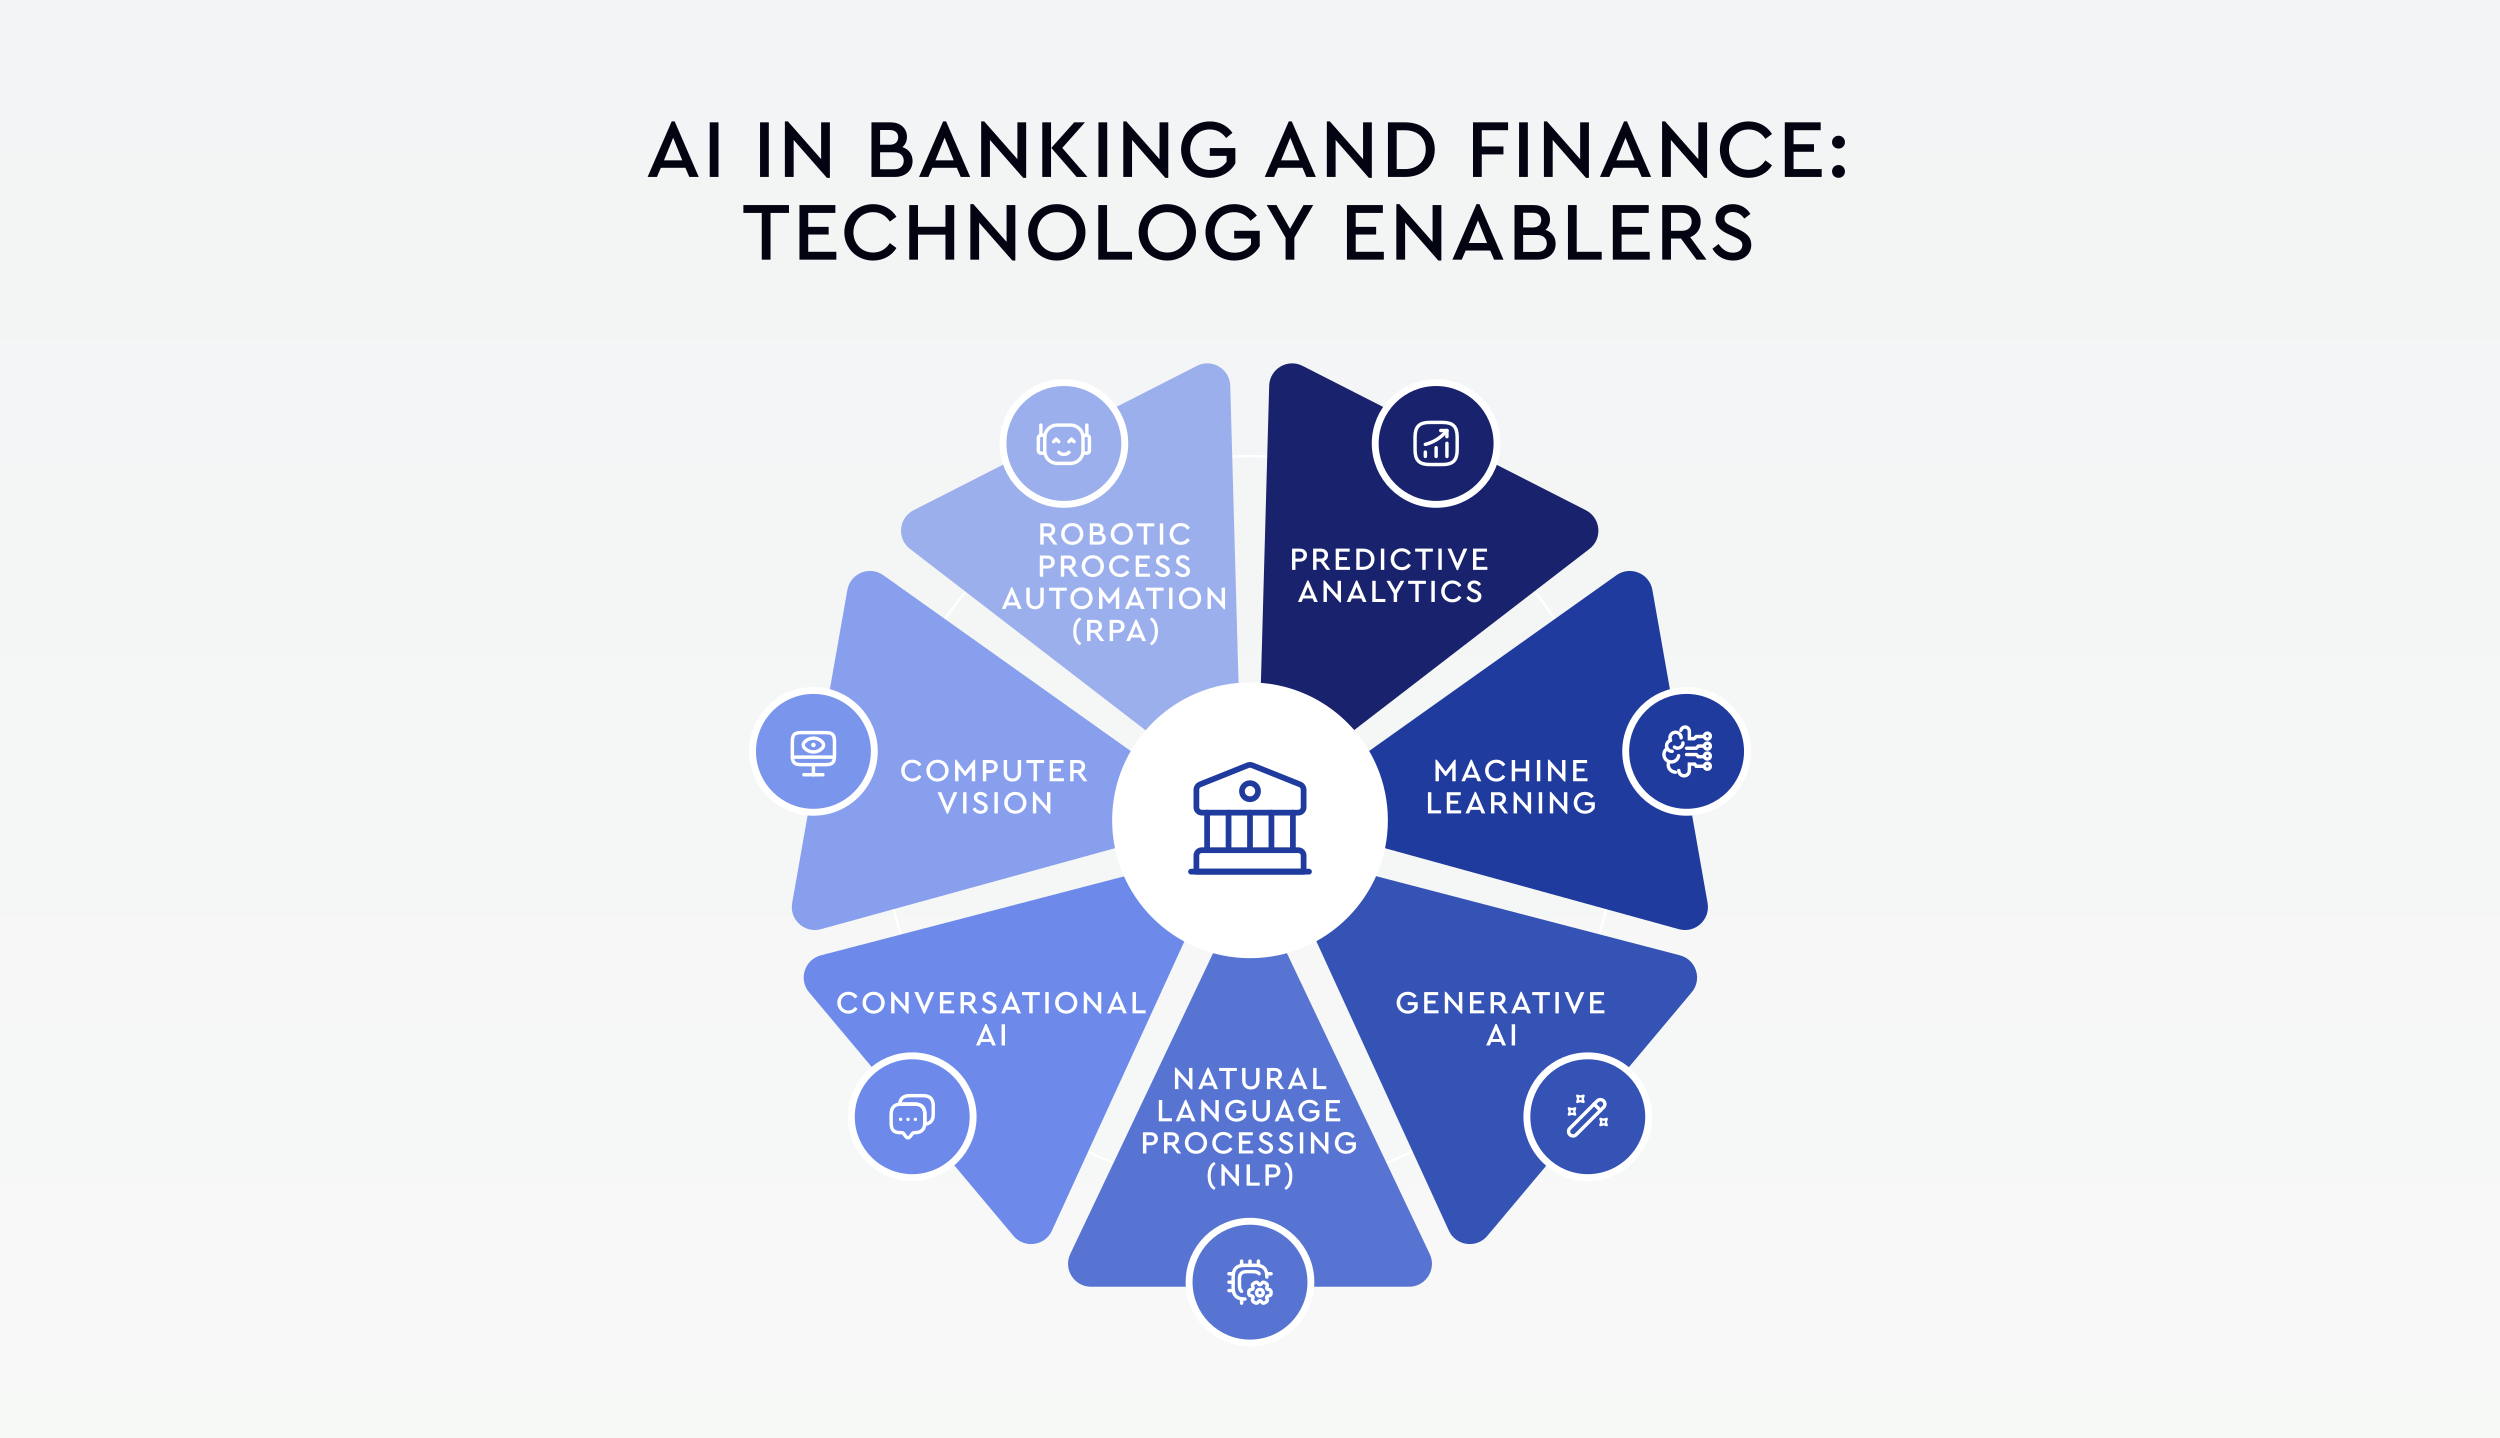 <?xml version="1.0" encoding="UTF-8"?>
<svg xmlns="http://www.w3.org/2000/svg" width="1088" height="626" viewBox="0 0 1088 626" fill="none">
  <rect x="0" y="0" width="1088" height="626" fill="#333333" stroke="none"/>
  <g clip-path="url(#clip0_1832_5643)">
    <rect width="1088" height="626" fill="white"></rect>
    <rect width="1088" height="1481" fill="url(#paint0_linear_1832_5643)"></rect>
    <circle cx="544" cy="358" r="159.5" stroke="white"></circle>
    <path d="M299.985 77L298.293 73.04H287.601L285.909 77H281.841L292.317 52.844H293.613L304.089 77H299.985ZM296.925 69.764L292.965 59.936L288.969 69.764H296.925ZM312.689 53.24V77H308.873V53.24H312.689ZM334.587 53.24V77H330.771V53.24H334.587ZM357.348 53.24H361.164V77.396H359.868L345.396 60.908V77H341.58V52.844H342.912L357.348 69.26V53.24ZM392.727 64.04C395.499 64.94 397.155 67.136 397.155 70.088C397.155 74.084 394.131 77 389.451 77H379.263V53.24H387.579C391.899 53.24 394.707 55.868 394.707 59.576C394.707 61.412 393.987 62.96 392.727 64.04ZM387.219 56.588H383.007V62.996H387.219C389.631 62.996 390.891 61.664 390.891 59.756C390.891 57.848 389.631 56.588 387.219 56.588ZM389.127 73.652C391.827 73.652 393.303 72.212 393.303 69.98C393.303 67.748 391.827 66.272 389.127 66.272H383.007V73.652H389.127ZM418.114 77L416.422 73.04H405.73L404.038 77H399.97L410.446 52.844H411.742L422.218 77H418.114ZM415.054 69.764L411.094 59.936L407.098 69.764H415.054ZM442.77 53.24H446.586V77.396H445.29L430.818 60.908V77H427.002V52.844H428.334L442.77 69.26V53.24ZM453.595 77V53.24H457.411V77H453.595ZM462.307 64.364L473.251 77H468.535L457.519 64.364L467.491 53.24H472.171L462.307 64.364ZM481.861 53.24V77H478.045V53.24H481.861ZM504.621 53.24H508.437V77.396H507.141L492.669 60.908V77H488.853V52.844H490.185L504.621 69.26V53.24ZM526.535 52.844C530.711 52.844 534.131 54.68 536.363 57.812L533.591 60.08C531.935 57.74 529.595 56.336 526.499 56.336C521.423 56.336 517.967 60.08 517.967 65.084C517.967 70.196 521.531 73.976 526.715 73.976C529.919 73.976 532.367 72.536 533.807 70.376V67.82H526.499V64.436H537.623V71.132C535.571 74.84 531.431 77.396 526.535 77.396C519.479 77.396 514.007 72.068 514.007 65.12C514.007 58.172 519.515 52.844 526.535 52.844ZM568.551 77L566.859 73.04H556.167L554.475 77H550.407L560.883 52.844H562.179L572.655 77H568.551ZM565.491 69.764L561.531 59.936L557.535 69.764H565.491ZM593.207 53.24H597.023V77.396H595.727L581.255 60.908V77H577.439V52.844H578.771L593.207 69.26V53.24ZM611.485 53.24C619.333 53.24 624.409 58.064 624.409 65.084C624.409 71.996 619.333 77 611.485 77H604.033V53.24H611.485ZM611.449 56.696H607.849V73.58H611.449C617.029 73.58 620.485 70.016 620.485 65.084C620.485 60.008 617.029 56.696 611.449 56.696ZM656.313 53.24V56.66H644.865V63.752H654.297V67.208H644.865V77H641.049V53.24H656.313ZM664.919 53.24V77H661.103V53.24H664.919ZM687.68 53.24H691.496V77.396H690.2L675.728 60.908V77H671.912V52.844H673.244L687.68 69.26V53.24ZM714.454 77L712.762 73.04H702.07L700.378 77H696.31L706.786 52.844H708.082L718.558 77H714.454ZM711.394 69.764L707.434 59.936L703.438 69.764H711.394ZM739.11 53.24H742.926V77.396H741.63L727.158 60.908V77H723.342V52.844H724.674L739.11 69.26V53.24ZM760.987 52.844C765.451 52.844 769.159 55.004 771.175 58.316L768.295 60.44C766.639 57.884 764.191 56.336 761.023 56.336C756.127 56.336 752.455 60.044 752.455 65.12C752.455 70.196 756.127 73.904 761.023 73.904C764.191 73.904 766.639 72.356 768.295 69.8L771.175 71.924C769.195 75.236 765.451 77.396 760.987 77.396C754.039 77.396 748.495 72.104 748.495 65.12C748.495 58.172 754.039 52.844 760.987 52.844ZM792.364 53.24V56.66H780.556V62.744H789.448V66.056H780.556V73.58H792.796V77H776.74V53.24H792.364ZM800.144 59.072C801.692 59.072 802.916 60.26 802.916 61.88C802.916 63.5 801.692 64.652 800.144 64.652C798.56 64.652 797.3 63.5 797.3 61.88C797.3 60.26 798.56 59.072 800.144 59.072ZM800.144 71.816C801.692 71.816 802.916 73.004 802.916 74.624C802.916 76.244 801.692 77.396 800.144 77.396C798.56 77.396 797.3 76.244 797.3 74.624C797.3 73.004 798.56 71.816 800.144 71.816ZM343.359 89.24V92.66H335.331V113H331.515V92.66H323.523V89.24H343.359ZM363.548 89.24V92.66H351.74V98.744H360.632V102.056H351.74V109.58H363.98V113H347.924V89.24H363.548ZM379.944 88.844C384.408 88.844 388.116 91.004 390.132 94.316L387.252 96.44C385.596 93.884 383.148 92.336 379.98 92.336C375.084 92.336 371.412 96.044 371.412 101.12C371.412 106.196 375.084 109.904 379.98 109.904C383.148 109.904 385.596 108.356 387.252 105.8L390.132 107.924C388.152 111.236 384.408 113.396 379.944 113.396C372.996 113.396 367.452 108.104 367.452 101.12C367.452 94.172 372.996 88.844 379.944 88.844ZM415.281 89.24V113H411.465V102.128H399.513V113H395.697V89.24H399.513V98.708H411.465V89.24H415.281ZM438.059 89.24H441.875V113.396H440.579L426.107 96.908V113H422.291V88.844H423.623L438.059 105.26V89.24ZM459.9 88.844C466.776 88.844 472.392 94.172 472.392 101.12C472.392 108.104 466.776 113.396 459.9 113.396C452.952 113.396 447.444 108.068 447.444 101.12C447.444 94.172 452.988 88.844 459.9 88.844ZM459.936 92.336C455.004 92.336 451.404 96.044 451.404 101.084C451.404 106.196 455.004 109.904 459.936 109.904C464.796 109.904 468.468 106.196 468.468 101.084C468.468 96.08 464.796 92.336 459.936 92.336ZM481.79 89.24V109.58H492.662V113H477.974V89.24H481.79ZM507.99 88.844C514.866 88.844 520.482 94.172 520.482 101.12C520.482 108.104 514.866 113.396 507.99 113.396C501.042 113.396 495.534 108.068 495.534 101.12C495.534 94.172 501.078 88.844 507.99 88.844ZM508.026 92.336C503.094 92.336 499.494 96.044 499.494 101.084C499.494 106.196 503.094 109.904 508.026 109.904C512.886 109.904 516.558 106.196 516.558 101.084C516.558 96.08 512.886 92.336 508.026 92.336ZM537.152 88.844C541.328 88.844 544.748 90.68 546.98 93.812L544.208 96.08C542.552 93.74 540.212 92.336 537.116 92.336C532.04 92.336 528.584 96.08 528.584 101.084C528.584 106.196 532.148 109.976 537.332 109.976C540.536 109.976 542.984 108.536 544.424 106.376V103.82H537.116V100.436H548.24V107.132C546.188 110.84 542.048 113.396 537.152 113.396C530.096 113.396 524.624 108.068 524.624 101.12C524.624 94.172 530.132 88.844 537.152 88.844ZM571.508 89.24L563.3 103.424V113H559.484V103.424L551.276 89.24H555.524L561.392 99.572L567.296 89.24H571.508ZM601.817 89.24V92.66H590.009V98.744H598.901V102.056H590.009V109.58H602.249V113H586.193V89.24H601.817ZM623.457 89.24H627.273V113.396H625.977L611.505 96.908V113H607.689V88.844H609.021L623.457 105.26V89.24ZM650.231 113L648.539 109.04H637.847L636.155 113H632.087L642.563 88.844H643.859L654.335 113H650.231ZM647.171 105.764L643.211 95.936L639.215 105.764H647.171ZM672.583 100.04C675.355 100.94 677.011 103.136 677.011 106.088C677.011 110.084 673.987 113 669.307 113H659.119V89.24H667.435C671.755 89.24 674.563 91.868 674.563 95.576C674.563 97.412 673.843 98.96 672.583 100.04ZM667.075 92.588H662.863V98.996H667.075C669.487 98.996 670.747 97.664 670.747 95.756C670.747 93.848 669.487 92.588 667.075 92.588ZM668.983 109.652C671.683 109.652 673.159 108.212 673.159 105.98C673.159 103.748 671.683 102.272 668.983 102.272H662.863V109.652H668.983ZM686.189 89.24V109.58H697.061V113H682.373V89.24H686.189ZM717.524 89.24V92.66H705.716V98.744H714.608V102.056H705.716V109.58H717.956V113H701.9V89.24H717.524ZM742.692 113H738.336L731.568 103.82H727.212V113H723.396V89.24H732.072C736.896 89.24 740.136 92.192 740.136 96.512C740.136 99.644 738.408 102.128 735.564 103.208L742.692 113ZM727.212 92.624V100.436H732C734.7 100.436 736.212 98.816 736.212 96.548C736.212 94.244 734.7 92.624 732 92.624H727.212ZM754.095 88.844C757.587 88.844 760.323 90.644 761.763 93.092L759.099 95.144C757.875 93.308 756.147 92.264 754.095 92.264C752.187 92.264 750.495 93.2 750.495 95.144C750.495 96.944 751.863 97.592 753.807 98.528L756.471 99.752C760.071 101.408 762.159 103.244 762.159 106.52C762.159 110.732 758.739 113.396 754.203 113.396C750.243 113.396 747.039 111.38 745.239 108.248L747.939 106.196C749.307 108.176 751.215 109.976 754.167 109.976C756.615 109.976 758.271 108.716 758.271 106.664C758.271 104.792 756.867 104.072 754.779 103.1L752.151 101.876C749.091 100.472 746.607 98.636 746.607 95.288C746.607 91.364 749.991 88.844 754.095 88.844Z" fill="#020412"></path>
    <path d="M465.786 545.71C462.635 552.346 467.473 560 474.819 560H613.181C620.527 560 625.365 552.346 622.214 545.71L548.517 390.511C546.709 386.705 541.291 386.705 539.483 390.511L465.786 545.71Z" fill="#5774D2"></path>
    <path d="M396.026 238.884C390.206 234.402 391.043 225.386 397.587 222.051L520.869 159.236C527.414 155.901 535.2 160.524 535.405 167.867L540.199 339.608C540.316 343.821 535.489 346.28 532.15 343.709L396.026 238.884Z" fill="#9CAFED"></path>
    <path d="M691.726 238.888C697.546 234.406 696.709 225.389 690.165 222.054L566.884 159.237C560.339 155.902 552.553 160.525 552.348 167.868L547.551 339.609C547.434 343.822 552.261 346.282 555.6 343.71L691.726 238.888Z" fill="#19226D"></path>
    <path d="M730.64 404.383C737.721 406.334 744.419 400.239 743.144 393.006L719.117 256.745C717.842 249.511 709.464 246.075 703.476 250.33L563.433 349.859C559.997 352.3 560.938 357.635 565.001 358.755L730.64 404.383Z" fill="#203B9E"></path>
    <path d="M357.251 404.383C350.169 406.334 343.471 400.239 344.747 393.006L368.773 256.745C370.049 249.511 378.427 246.075 384.414 250.33L524.458 349.859C527.893 352.3 526.952 357.635 522.889 358.755L357.251 404.383Z" fill="#879FEC"></path>
    <path d="M457.807 535.584C454.749 542.262 445.775 543.476 441.054 537.849L352.116 431.857C347.395 426.23 350.148 417.604 357.256 415.752L523.517 372.448C527.596 371.386 531.078 375.536 529.324 379.368L457.807 535.584Z" fill="#6D8AEA"></path>
    <path d="M630.537 535.584C633.595 542.262 642.569 543.476 647.29 537.849L736.228 431.857C740.949 426.23 738.196 417.604 731.088 415.752L564.827 372.448C560.748 371.386 557.266 375.536 559.02 379.368L630.537 535.584Z" fill="#3553B5"></path>
    <circle cx="544" cy="357" r="60" fill="white"></circle>
    <circle cx="625" cy="193" r="26.5" fill="#19226D" stroke="white" stroke-width="3"></circle>
    <path d="M620.307 198.638V196.74" stroke="white" stroke-width="1.5" stroke-linecap="round"></path>
    <path d="M625 198.637V194.842" stroke="white" stroke-width="1.5" stroke-linecap="round"></path>
    <path d="M629.693 198.635V192.934" stroke="white" stroke-width="1.5" stroke-linecap="round"></path>
    <path d="M629.693 187.361L629.272 187.856C626.934 190.588 623.799 192.522 620.307 193.393" stroke="white" stroke-width="1.5" stroke-linecap="round"></path>
    <path d="M627.007 187.361H629.693V190.038" stroke="white" stroke-width="1.5" stroke-linecap="round" stroke-linejoin="round"></path>
    <path d="M622.25 202.167H627.75C632.333 202.167 634.167 200.334 634.167 195.751V190.251C634.167 185.667 632.333 183.834 627.75 183.834H622.25C617.667 183.834 615.833 185.667 615.833 190.251V195.751C615.833 200.334 617.667 202.167 622.25 202.167Z" stroke="white" stroke-width="1.5" stroke-linecap="round" stroke-linejoin="round"></path>
    <circle cx="691" cy="486" r="26.5" fill="#3553B5" stroke="white" stroke-width="3"></circle>
    <path d="M683.208 493.792C683.969 494.553 685.197 494.553 685.958 493.792L697.875 481.875C698.636 481.114 698.636 479.886 697.875 479.125C697.114 478.364 695.886 478.364 695.125 479.125L683.208 491.042C682.447 491.803 682.447 493.031 683.208 493.792Z" stroke="white" stroke-width="1.5" stroke-linecap="round" stroke-linejoin="round"></path>
    <path d="M696.509 483.24L693.759 480.49" stroke="white" stroke-width="1.5" stroke-linecap="round" stroke-linejoin="round"></path>
    <path d="M687.792 477.237L689.167 476.834L688.763 478.209L689.167 479.584L687.792 479.181L686.417 479.584L686.82 478.209L686.417 476.834L687.792 477.237Z" stroke="white" stroke-linecap="round" stroke-linejoin="round"></path>
    <path d="M684.125 482.737L685.5 482.334L685.097 483.709L685.5 485.084L684.125 484.681L682.75 485.084L683.153 483.709L682.75 482.334L684.125 482.737Z" stroke="white" stroke-linecap="round" stroke-linejoin="round"></path>
    <path d="M697.875 487.319L699.25 486.916L698.847 488.291L699.25 489.666L697.875 489.263L696.5 489.666L696.903 488.291L696.5 486.916L697.875 487.319Z" stroke="white" stroke-linecap="round" stroke-linejoin="round"></path>
    <circle cx="463" cy="193" r="26.5" fill="#9CAFED" stroke="white" stroke-width="3"></circle>
    <circle cx="397" cy="486" r="26.5" fill="#6D8AEA" stroke="white" stroke-width="3"></circle>
    <circle cx="354" cy="327" r="26.5" fill="#7A95EC" stroke="white" stroke-width="3"></circle>
    <circle cx="734" cy="327" r="26.5" fill="#203B9E" stroke="white" stroke-width="3"></circle>
    <circle cx="544" cy="558" r="26.5" fill="#5774D2" stroke="white" stroke-width="3"></circle>
    <path d="M612.671 431.606C614.295 431.606 615.625 432.32 616.493 433.538L615.415 434.42C614.771 433.51 613.861 432.964 612.657 432.964C610.683 432.964 609.339 434.42 609.339 436.366C609.339 438.354 610.725 439.824 612.741 439.824C613.987 439.824 614.939 439.264 615.499 438.424V437.43H612.657V436.114H616.983V438.718C616.185 440.16 614.575 441.154 612.671 441.154C609.927 441.154 607.799 439.082 607.799 436.38C607.799 433.678 609.941 431.606 612.671 431.606ZM625.881 431.76V433.09H621.289V435.456H624.747V436.744H621.289V439.67H626.049V441H619.805V431.76H625.881ZM634.907 431.76H636.391V441.154H635.887L630.259 434.742V441H628.775V431.606H629.293L634.907 437.99V431.76ZM645.804 431.76V433.09H641.212V435.456H644.67V436.744H641.212V439.67H645.972V441H639.728V431.76H645.804ZM656.203 441H654.509L651.877 437.43H650.183V441H648.699V431.76H652.073C653.949 431.76 655.209 432.908 655.209 434.588C655.209 435.806 654.537 436.772 653.431 437.192L656.203 441ZM650.183 433.076V436.114H652.045C653.095 436.114 653.683 435.484 653.683 434.602C653.683 433.706 653.095 433.076 652.045 433.076H650.183ZM664.733 441L664.075 439.46H659.917L659.259 441H657.677L661.751 431.606H662.255L666.329 441H664.733ZM663.543 438.186L662.003 434.364L660.449 438.186H663.543ZM674.524 431.76V433.09H671.402V441H669.918V433.09H666.81V431.76H674.524ZM678.394 431.76V441H676.91V431.76H678.394ZM687.857 431.76H689.523L685.449 441.154H684.945L680.871 431.76H682.537L685.197 438.186L687.857 431.76ZM698.07 431.76V433.09H693.478V435.456H696.936V436.744H693.478V439.67H698.238V441H691.994V431.76H698.07ZM653.822 455L653.164 453.46H649.006L648.348 455H646.766L650.84 445.606H651.344L655.418 455H653.822ZM652.632 452.186L651.092 448.364L649.538 452.186H652.632ZM659.374 445.76V455H657.89V445.76H659.374Z" fill="white"></path>
    <path d="M369.236 431.606C370.972 431.606 372.414 432.446 373.198 433.734L372.078 434.56C371.434 433.566 370.482 432.964 369.25 432.964C367.346 432.964 365.918 434.406 365.918 436.38C365.918 438.354 367.346 439.796 369.25 439.796C370.482 439.796 371.434 439.194 372.078 438.2L373.198 439.026C372.428 440.314 370.972 441.154 369.236 441.154C366.534 441.154 364.378 439.096 364.378 436.38C364.378 433.678 366.534 431.606 369.236 431.606ZM380.189 431.606C382.863 431.606 385.047 433.678 385.047 436.38C385.047 439.096 382.863 441.154 380.189 441.154C377.487 441.154 375.345 439.082 375.345 436.38C375.345 433.678 377.501 431.606 380.189 431.606ZM380.203 432.964C378.285 432.964 376.885 434.406 376.885 436.366C376.885 438.354 378.285 439.796 380.203 439.796C382.093 439.796 383.521 438.354 383.521 436.366C383.521 434.42 382.093 432.964 380.203 432.964ZM393.961 431.76H395.445V441.154H394.941L389.313 434.742V441H387.829V431.606H388.347L393.961 437.99V431.76ZM404.914 431.76H406.58L402.506 441.154H402.002L397.928 431.76H399.594L402.254 438.186L404.914 431.76ZM415.128 431.76V433.09H410.536V435.456H413.994V436.744H410.536V439.67H415.296V441H409.052V431.76H415.128ZM425.526 441H423.832L421.2 437.43H419.506V441H418.022V431.76H421.396C423.272 431.76 424.532 432.908 424.532 434.588C424.532 435.806 423.86 436.772 422.754 437.192L425.526 441ZM419.506 433.076V436.114H421.368C422.418 436.114 423.006 435.484 423.006 434.602C423.006 433.706 422.418 433.076 421.368 433.076H419.506ZM430.572 431.606C431.93 431.606 432.994 432.306 433.554 433.258L432.518 434.056C432.042 433.342 431.37 432.936 430.572 432.936C429.83 432.936 429.172 433.3 429.172 434.056C429.172 434.756 429.704 435.008 430.46 435.372L431.496 435.848C432.896 436.492 433.708 437.206 433.708 438.48C433.708 440.118 432.378 441.154 430.614 441.154C429.074 441.154 427.828 440.37 427.128 439.152L428.178 438.354C428.71 439.124 429.452 439.824 430.6 439.824C431.552 439.824 432.196 439.334 432.196 438.536C432.196 437.808 431.65 437.528 430.838 437.15L429.816 436.674C428.626 436.128 427.66 435.414 427.66 434.112C427.66 432.586 428.976 431.606 430.572 431.606ZM442.74 441L442.082 439.46H437.924L437.266 441H435.684L439.758 431.606H440.262L444.336 441H442.74ZM441.55 438.186L440.01 434.364L438.456 438.186H441.55ZM452.531 431.76V433.09H449.409V441H447.925V433.09H444.817V431.76H452.531ZM456.401 431.76V441H454.917V431.76H456.401ZM464.015 431.606C466.689 431.606 468.873 433.678 468.873 436.38C468.873 439.096 466.689 441.154 464.015 441.154C461.313 441.154 459.171 439.082 459.171 436.38C459.171 433.678 461.327 431.606 464.015 431.606ZM464.029 432.964C462.111 432.964 460.711 434.406 460.711 436.366C460.711 438.354 462.111 439.796 464.029 439.796C465.919 439.796 467.347 438.354 467.347 436.366C467.347 434.42 465.919 432.964 464.029 432.964ZM477.787 431.76H479.271V441.154H478.767L473.139 434.742V441H471.655V431.606H472.173L477.787 437.99V431.76ZM488.81 441L488.152 439.46H483.994L483.336 441H481.754L485.828 431.606H486.332L490.406 441H488.81ZM487.62 438.186L486.08 434.364L484.526 438.186H487.62ZM494.362 431.76V439.67H498.59V441H492.878V431.76H494.362ZM431.822 455L431.164 453.46H427.006L426.348 455H424.766L428.84 445.606H429.344L433.418 455H431.822ZM430.632 452.186L429.092 448.364L427.538 452.186H430.632ZM437.374 445.76V455H435.89V445.76H437.374Z" fill="white"></path>
    <path d="M460.226 237H458.532L455.9 233.43H454.206V237H452.722V227.76H456.096C457.972 227.76 459.232 228.908 459.232 230.588C459.232 231.806 458.56 232.772 457.454 233.192L460.226 237ZM454.206 229.076V232.114H456.068C457.118 232.114 457.706 231.484 457.706 230.602C457.706 229.706 457.118 229.076 456.068 229.076H454.206ZM466.633 227.606C469.307 227.606 471.491 229.678 471.491 232.38C471.491 235.096 469.307 237.154 466.633 237.154C463.931 237.154 461.789 235.082 461.789 232.38C461.789 229.678 463.945 227.606 466.633 227.606ZM466.647 228.964C464.729 228.964 463.329 230.406 463.329 232.366C463.329 234.354 464.729 235.796 466.647 235.796C468.537 235.796 469.965 234.354 469.965 232.366C469.965 230.42 468.537 228.964 466.647 228.964ZM479.508 231.96C480.586 232.31 481.23 233.164 481.23 234.312C481.23 235.866 480.054 237 478.234 237H474.272V227.76H477.506C479.186 227.76 480.278 228.782 480.278 230.224C480.278 230.938 479.998 231.54 479.508 231.96ZM477.366 229.062H475.728V231.554H477.366C478.304 231.554 478.794 231.036 478.794 230.294C478.794 229.552 478.304 229.062 477.366 229.062ZM478.108 235.698C479.158 235.698 479.732 235.138 479.732 234.27C479.732 233.402 479.158 232.828 478.108 232.828H475.728V235.698H478.108ZM488.211 227.606C490.885 227.606 493.069 229.678 493.069 232.38C493.069 235.096 490.885 237.154 488.211 237.154C485.509 237.154 483.367 235.082 483.367 232.38C483.367 229.678 485.523 227.606 488.211 227.606ZM488.225 228.964C486.307 228.964 484.907 230.406 484.907 232.366C484.907 234.354 486.307 235.796 488.225 235.796C490.115 235.796 491.543 234.354 491.543 232.366C491.543 230.42 490.115 228.964 488.225 228.964ZM502.367 227.76V229.09H499.245V237H497.761V229.09H494.653V227.76H502.367ZM506.237 227.76V237H504.753V227.76H506.237ZM513.865 227.606C515.601 227.606 517.043 228.446 517.827 229.734L516.707 230.56C516.063 229.566 515.111 228.964 513.879 228.964C511.975 228.964 510.547 230.406 510.547 232.38C510.547 234.354 511.975 235.796 513.879 235.796C515.111 235.796 516.063 235.194 516.707 234.2L517.827 235.026C517.057 236.314 515.601 237.154 513.865 237.154C511.163 237.154 509.007 235.096 509.007 232.38C509.007 229.678 511.163 227.606 513.865 227.606ZM455.89 241.76C457.766 241.76 459.026 242.908 459.026 244.588C459.026 246.254 457.766 247.43 455.89 247.43H454V251H452.516V241.76H455.89ZM455.862 243.076H454V246.114H455.862C456.926 246.114 457.5 245.484 457.5 244.602C457.5 243.706 456.926 243.076 455.862 243.076ZM469.183 251H467.489L464.857 247.43H463.163V251H461.679V241.76H465.053C466.929 241.76 468.189 242.908 468.189 244.588C468.189 245.806 467.517 246.772 466.411 247.192L469.183 251ZM463.163 243.076V246.114H465.025C466.075 246.114 466.663 245.484 466.663 244.602C466.663 243.706 466.075 243.076 465.025 243.076H463.163ZM475.59 241.606C478.264 241.606 480.448 243.678 480.448 246.38C480.448 249.096 478.264 251.154 475.59 251.154C472.888 251.154 470.746 249.082 470.746 246.38C470.746 243.678 472.902 241.606 475.59 241.606ZM475.604 242.964C473.686 242.964 472.286 244.406 472.286 246.366C472.286 248.354 473.686 249.796 475.604 249.796C477.494 249.796 478.922 248.354 478.922 246.366C478.922 244.42 477.494 242.964 475.604 242.964ZM487.527 241.606C489.263 241.606 490.705 242.446 491.489 243.734L490.369 244.56C489.725 243.566 488.773 242.964 487.541 242.964C485.637 242.964 484.209 244.406 484.209 246.38C484.209 248.354 485.637 249.796 487.541 249.796C488.773 249.796 489.725 249.194 490.369 248.2L491.489 249.026C490.719 250.314 489.263 251.154 487.527 251.154C484.825 251.154 482.669 249.096 482.669 246.38C482.669 243.678 484.825 241.606 487.527 241.606ZM500.341 241.76V243.09H495.749V245.456H499.207V246.744H495.749V249.67H500.509V251H494.265V241.76H500.341ZM506.021 241.606C507.379 241.606 508.443 242.306 509.003 243.258L507.967 244.056C507.491 243.342 506.819 242.936 506.021 242.936C505.279 242.936 504.621 243.3 504.621 244.056C504.621 244.756 505.153 245.008 505.909 245.372L506.945 245.848C508.345 246.492 509.157 247.206 509.157 248.48C509.157 250.118 507.827 251.154 506.063 251.154C504.523 251.154 503.277 250.37 502.577 249.152L503.627 248.354C504.159 249.124 504.901 249.824 506.049 249.824C507.001 249.824 507.645 249.334 507.645 248.536C507.645 247.808 507.099 247.528 506.287 247.15L505.265 246.674C504.075 246.128 503.109 245.414 503.109 244.112C503.109 242.586 504.425 241.606 506.021 241.606ZM514.773 241.606C516.131 241.606 517.195 242.306 517.755 243.258L516.719 244.056C516.243 243.342 515.571 242.936 514.773 242.936C514.031 242.936 513.373 243.3 513.373 244.056C513.373 244.756 513.905 245.008 514.661 245.372L515.697 245.848C517.097 246.492 517.909 247.206 517.909 248.48C517.909 250.118 516.579 251.154 514.815 251.154C513.275 251.154 512.029 250.37 511.329 249.152L512.379 248.354C512.911 249.124 513.653 249.824 514.801 249.824C515.753 249.824 516.397 249.334 516.397 248.536C516.397 247.808 515.851 247.528 515.039 247.15L514.017 246.674C512.827 246.128 511.861 245.414 511.861 244.112C511.861 242.586 513.177 241.606 514.773 241.606ZM443.048 265L442.39 263.46H438.232L437.574 265H435.992L440.066 255.606H440.57L444.644 265H443.048ZM441.858 262.186L440.318 258.364L438.764 262.186H441.858ZM454.25 255.76V261.262C454.25 263.726 452.626 265.154 450.47 265.154C448.272 265.154 446.662 263.726 446.662 261.262V255.76H448.146V261.36C448.146 262.984 449.168 263.796 450.47 263.796C451.758 263.796 452.766 262.984 452.766 261.36V255.76H454.25ZM464.256 255.76V257.09H461.134V265H459.65V257.09H456.542V255.76H464.256ZM470.667 255.606C473.341 255.606 475.525 257.678 475.525 260.38C475.525 263.096 473.341 265.154 470.667 265.154C467.965 265.154 465.823 263.082 465.823 260.38C465.823 257.678 467.979 255.606 470.667 255.606ZM470.681 256.964C468.763 256.964 467.363 258.406 467.363 260.366C467.363 262.354 468.763 263.796 470.681 263.796C472.571 263.796 473.999 262.354 473.999 260.366C473.999 258.42 472.571 256.964 470.681 256.964ZM486.581 255.606H487.085V265H485.601V259.204L482.955 262.676H482.451L479.791 259.19V265H478.307V255.606H478.825L482.703 260.772L486.581 255.606ZM496.61 265L495.952 263.46H491.794L491.136 265H489.554L493.628 255.606H494.132L498.206 265H496.61ZM495.42 262.186L493.88 258.364L492.326 262.186H495.42ZM506.401 255.76V257.09H503.279V265H501.795V257.09H498.687V255.76H506.401ZM510.271 255.76V265H508.787V255.76H510.271ZM517.885 255.606C520.559 255.606 522.743 257.678 522.743 260.38C522.743 263.096 520.559 265.154 517.885 265.154C515.183 265.154 513.041 263.082 513.041 260.38C513.041 257.678 515.197 255.606 517.885 255.606ZM517.899 256.964C515.981 256.964 514.581 258.406 514.581 260.366C514.581 262.354 515.981 263.796 517.899 263.796C519.789 263.796 521.217 262.354 521.217 260.366C521.217 258.42 519.789 256.964 517.899 256.964ZM531.657 255.76H533.141V265.154H532.637L527.009 258.742V265H525.525V255.606H526.043L531.657 261.99V255.76ZM469.954 268.696L470.556 269.62C469.478 270.334 468.428 271.706 468.428 274.772C468.428 277.824 469.478 279.21 470.556 279.91L469.954 280.834C468.47 280.148 467.07 278.384 467.07 274.772C467.07 271.146 468.47 269.382 469.954 268.696ZM480.595 279H478.901L476.269 275.43H474.575V279H473.091V269.76H476.465C478.341 269.76 479.601 270.908 479.601 272.588C479.601 273.806 478.929 274.772 477.823 275.192L480.595 279ZM474.575 271.076V274.114H476.437C477.487 274.114 478.075 273.484 478.075 272.602C478.075 271.706 477.487 271.076 476.437 271.076H474.575ZM486.297 269.76C488.173 269.76 489.433 270.908 489.433 272.588C489.433 274.254 488.173 275.43 486.297 275.43H484.407V279H482.923V269.76H486.297ZM486.269 271.076H484.407V274.114H486.269C487.333 274.114 487.907 273.484 487.907 272.602C487.907 271.706 487.333 271.076 486.269 271.076ZM497.166 279L496.508 277.46H492.35L491.692 279H490.11L494.184 269.606H494.688L498.762 279H497.166ZM495.976 276.186L494.436 272.364L492.882 276.186H495.976ZM501.065 268.696C502.521 269.382 503.921 271.146 503.921 274.772C503.921 278.384 502.521 280.148 501.065 280.834L500.449 279.91C501.527 279.21 502.577 277.824 502.577 274.772C502.577 271.706 501.527 270.334 500.449 269.62L501.065 268.696Z" fill="white"></path>
    <path d="M633.003 330.606H633.507V340H632.023V334.204L629.377 337.676H628.873L626.213 334.19V340H624.729V330.606H625.247L629.125 335.772L633.003 330.606ZM643.033 340L642.375 338.46H638.217L637.559 340H635.977L640.051 330.606H640.555L644.629 340H643.033ZM641.843 337.186L640.303 333.364L638.749 337.186H641.843ZM651.166 330.606C652.902 330.606 654.344 331.446 655.128 332.734L654.008 333.56C653.364 332.566 652.412 331.964 651.18 331.964C649.276 331.964 647.848 333.406 647.848 335.38C647.848 337.354 649.276 338.796 651.18 338.796C652.412 338.796 653.364 338.194 654.008 337.2L655.128 338.026C654.358 339.314 652.902 340.154 651.166 340.154C648.464 340.154 646.308 338.096 646.308 335.38C646.308 332.678 648.464 330.606 651.166 330.606ZM665.519 330.76V340H664.035V335.772H659.387V340H657.903V330.76H659.387V334.442H664.035V330.76H665.519ZM670.34 330.76V340H668.856V330.76H670.34ZM679.803 330.76H681.287V340.154H680.783L675.155 333.742V340H673.671V330.606H674.189L679.803 336.99V330.76ZM690.7 330.76V332.09H686.108V334.456H689.566V335.744H686.108V338.67H690.868V340H684.624V330.76H690.7ZM622.924 344.76V352.67H627.152V354H621.44V344.76H622.924ZM635.721 344.76V346.09H631.129V348.456H634.587V349.744H631.129V352.67H635.889V354H629.645V344.76H635.721ZM644.818 354L644.16 352.46H640.002L639.344 354H637.762L641.836 344.606H642.34L646.414 354H644.818ZM643.628 351.186L642.088 347.364L640.534 351.186H643.628ZM656.39 354H654.696L652.064 350.43H650.37V354H648.886V344.76H652.26C654.136 344.76 655.396 345.908 655.396 347.588C655.396 348.806 654.724 349.772 653.618 350.192L656.39 354ZM650.37 346.076V349.114H652.232C653.282 349.114 653.87 348.484 653.87 347.602C653.87 346.706 653.282 346.076 652.232 346.076H650.37ZM664.85 344.76H666.334V354.154H665.83L660.202 347.742V354H658.718V344.606H659.236L664.85 350.99V344.76ZM671.155 344.76V354H669.671V344.76H671.155ZM680.617 344.76H682.101V354.154H681.597L675.969 347.742V354H674.485V344.606H675.003L680.617 350.99V344.76ZM689.75 344.606C691.374 344.606 692.704 345.32 693.572 346.538L692.494 347.42C691.85 346.51 690.94 345.964 689.736 345.964C687.762 345.964 686.418 347.42 686.418 349.366C686.418 351.354 687.804 352.824 689.82 352.824C691.066 352.824 692.018 352.264 692.578 351.424V350.43H689.736V349.114H694.062V351.718C693.264 353.16 691.654 354.154 689.75 354.154C687.006 354.154 684.878 352.082 684.878 349.38C684.878 346.678 687.02 344.606 689.75 344.606Z" fill="white"></path>
    <path d="M551.333 555.801C551.333 552.135 549.867 550.668 546.2 550.668H541.8C538.133 550.668 536.667 552.135 536.667 555.801V560.201C536.667 563.868 538.133 565.335 541.8 565.335" stroke="white" stroke-width="1.5" stroke-linecap="round" stroke-linejoin="round"></path>
    <path d="M547.987 554.335C547.483 553.693 546.64 553.418 545.375 553.418H542.625C540.333 553.418 539.417 554.335 539.417 556.626V559.376C539.417 560.641 539.692 561.485 540.324 561.989" stroke="white" stroke-width="1.5" stroke-linecap="round" stroke-linejoin="round"></path>
    <path d="M540.343 550.665V548.832" stroke="white" stroke-width="1.5" stroke-linecap="round" stroke-linejoin="round"></path>
    <path d="M544 550.665V548.832" stroke="white" stroke-width="1.5" stroke-linecap="round" stroke-linejoin="round"></path>
    <path d="M547.667 550.665V548.832" stroke="white" stroke-width="1.5" stroke-linecap="round" stroke-linejoin="round"></path>
    <path d="M551.333 554.332H553.167" stroke="white" stroke-width="1.5" stroke-linecap="round" stroke-linejoin="round"></path>
    <path d="M540.343 565.332V567.165" stroke="white" stroke-width="1.5" stroke-linecap="round" stroke-linejoin="round"></path>
    <path d="M534.833 554.332H536.667" stroke="white" stroke-width="1.5" stroke-linecap="round" stroke-linejoin="round"></path>
    <path d="M534.833 558H536.667" stroke="white" stroke-width="1.5" stroke-linecap="round" stroke-linejoin="round"></path>
    <path d="M534.833 561.668H536.667" stroke="white" stroke-width="1.5" stroke-linecap="round" stroke-linejoin="round"></path>
    <path d="M548.318 564.04C549.123 564.04 549.775 563.387 549.775 562.583C549.775 561.778 549.123 561.125 548.318 561.125C547.513 561.125 546.86 561.778 546.86 562.583C546.86 563.387 547.513 564.04 548.318 564.04Z" stroke="white" stroke-width="1.5" stroke-miterlimit="10" stroke-linecap="round" stroke-linejoin="round"></path>
    <path d="M543.459 563.004V562.152C543.459 561.648 543.872 561.235 544.376 561.235C545.256 561.235 545.613 560.612 545.173 559.851C544.917 559.411 545.073 558.843 545.513 558.595L546.347 558.109C546.732 557.88 547.227 558.018 547.456 558.403L547.511 558.494C547.951 559.255 548.666 559.255 549.106 558.494L549.161 558.403C549.39 558.018 549.885 557.889 550.27 558.109L551.104 558.595C551.544 558.852 551.7 559.411 551.443 559.851C551.003 560.612 551.361 561.235 552.241 561.235C552.745 561.235 553.158 561.648 553.158 562.152V563.004C553.158 563.509 552.745 563.921 552.241 563.921C551.361 563.921 551.003 564.544 551.443 565.305C551.7 565.745 551.544 566.314 551.104 566.561L550.27 567.047C549.885 567.276 549.39 567.139 549.161 566.754L549.106 566.662C548.666 565.901 547.951 565.901 547.511 566.662L547.456 566.754C547.227 567.139 546.732 567.267 546.347 567.047L545.513 566.561C545.073 566.304 544.917 565.745 545.173 565.305C545.613 564.544 545.256 563.921 544.376 563.921C543.872 563.93 543.459 563.518 543.459 563.004Z" stroke="white" stroke-width="1.5" stroke-miterlimit="10" stroke-linecap="round" stroke-linejoin="round"></path>
    <path d="M517.463 464.76H518.947V474.154H518.443L512.815 467.742V474H511.331V464.606H511.849L517.463 470.99V464.76ZM528.486 474L527.828 472.46H523.67L523.012 474H521.43L525.504 464.606H526.008L530.082 474H528.486ZM527.296 471.186L525.756 467.364L524.202 471.186H527.296ZM538.277 464.76V466.09H535.155V474H533.671V466.09H530.563V464.76H538.277ZM548.153 464.76V470.262C548.153 472.726 546.529 474.154 544.373 474.154C542.175 474.154 540.565 472.726 540.565 470.262V464.76H542.049V470.36C542.049 471.984 543.071 472.796 544.373 472.796C545.661 472.796 546.669 471.984 546.669 470.36V464.76H548.153ZM558.888 474H557.194L554.562 470.43H552.868V474H551.384V464.76H554.758C556.634 464.76 557.894 465.908 557.894 467.588C557.894 468.806 557.222 469.772 556.116 470.192L558.888 474ZM552.868 466.076V469.114H554.73C555.78 469.114 556.368 468.484 556.368 467.602C556.368 466.706 555.78 466.076 554.73 466.076H552.868ZM567.418 474L566.76 472.46H562.602L561.944 474H560.362L564.436 464.606H564.94L569.014 474H567.418ZM566.228 471.186L564.688 467.364L563.134 471.186H566.228ZM572.969 464.76V472.67H577.197V474H571.485V464.76H572.969ZM505.8 478.76V486.67H510.028V488H504.316V478.76H505.8ZM518.723 488L518.065 486.46H513.907L513.249 488H511.667L515.741 478.606H516.245L520.319 488H518.723ZM517.533 485.186L515.993 481.364L514.439 485.186H517.533ZM528.923 478.76H530.407V488.154H529.903L524.275 481.742V488H522.791V478.606H523.309L528.923 484.99V478.76ZM538.056 478.606C539.68 478.606 541.01 479.32 541.878 480.538L540.8 481.42C540.156 480.51 539.246 479.964 538.042 479.964C536.068 479.964 534.724 481.42 534.724 483.366C534.724 485.354 536.11 486.824 538.126 486.824C539.372 486.824 540.324 486.264 540.884 485.424V484.43H538.042V483.114H542.368V485.718C541.57 487.16 539.96 488.154 538.056 488.154C535.312 488.154 533.184 486.082 533.184 483.38C533.184 480.678 535.326 478.606 538.056 478.606ZM552.679 478.76V484.262C552.679 486.726 551.055 488.154 548.899 488.154C546.701 488.154 545.091 486.726 545.091 484.262V478.76H546.575V484.36C546.575 485.984 547.597 486.796 548.899 486.796C550.187 486.796 551.195 485.984 551.195 484.36V478.76H552.679ZM561.757 488L561.099 486.46H556.941L556.283 488H554.701L558.775 478.606H559.279L563.353 488H561.757ZM560.567 485.186L559.027 481.364L557.473 485.186H560.567ZM569.904 478.606C571.528 478.606 572.858 479.32 573.726 480.538L572.648 481.42C572.004 480.51 571.094 479.964 569.89 479.964C567.916 479.964 566.572 481.42 566.572 483.366C566.572 485.354 567.958 486.824 569.974 486.824C571.22 486.824 572.172 486.264 572.732 485.424V484.43H569.89V483.114H574.216V485.718C573.418 487.16 571.808 488.154 569.904 488.154C567.16 488.154 565.032 486.082 565.032 483.38C565.032 480.678 567.174 478.606 569.904 478.606ZM583.113 478.76V480.09H578.521V482.456H581.979V483.744H578.521V486.67H583.281V488H577.037V478.76H583.113ZM500.784 492.76C502.66 492.76 503.92 493.908 503.92 495.588C503.92 497.254 502.66 498.43 500.784 498.43H498.894V502H497.41V492.76H500.784ZM500.756 494.076H498.894V497.114H500.756C501.82 497.114 502.394 496.484 502.394 495.602C502.394 494.706 501.82 494.076 500.756 494.076ZM514.076 502H512.382L509.75 498.43H508.056V502H506.572V492.76H509.946C511.822 492.76 513.082 493.908 513.082 495.588C513.082 496.806 512.41 497.772 511.304 498.192L514.076 502ZM508.056 494.076V497.114H509.918C510.968 497.114 511.556 496.484 511.556 495.602C511.556 494.706 510.968 494.076 509.918 494.076H508.056ZM520.483 492.606C523.157 492.606 525.341 494.678 525.341 497.38C525.341 500.096 523.157 502.154 520.483 502.154C517.781 502.154 515.639 500.082 515.639 497.38C515.639 494.678 517.795 492.606 520.483 492.606ZM520.497 493.964C518.579 493.964 517.179 495.406 517.179 497.366C517.179 499.354 518.579 500.796 520.497 500.796C522.387 500.796 523.815 499.354 523.815 497.366C523.815 495.42 522.387 493.964 520.497 493.964ZM532.421 492.606C534.157 492.606 535.599 493.446 536.383 494.734L535.263 495.56C534.619 494.566 533.667 493.964 532.435 493.964C530.531 493.964 529.103 495.406 529.103 497.38C529.103 499.354 530.531 500.796 532.435 500.796C533.667 500.796 534.619 500.194 535.263 499.2L536.383 500.026C535.613 501.314 534.157 502.154 532.421 502.154C529.719 502.154 527.563 500.096 527.563 497.38C527.563 494.678 529.719 492.606 532.421 492.606ZM545.234 492.76V494.09H540.642V496.456H544.1V497.744H540.642V500.67H545.402V502H539.158V492.76H545.234ZM550.915 492.606C552.273 492.606 553.337 493.306 553.897 494.258L552.861 495.056C552.385 494.342 551.713 493.936 550.915 493.936C550.173 493.936 549.515 494.3 549.515 495.056C549.515 495.756 550.047 496.008 550.803 496.372L551.839 496.848C553.239 497.492 554.051 498.206 554.051 499.48C554.051 501.118 552.721 502.154 550.957 502.154C549.417 502.154 548.171 501.37 547.471 500.152L548.521 499.354C549.053 500.124 549.795 500.824 550.943 500.824C551.895 500.824 552.539 500.334 552.539 499.536C552.539 498.808 551.993 498.528 551.181 498.15L550.159 497.674C548.969 497.128 548.003 496.414 548.003 495.112C548.003 493.586 549.319 492.606 550.915 492.606ZM559.667 492.606C561.025 492.606 562.089 493.306 562.649 494.258L561.613 495.056C561.137 494.342 560.465 493.936 559.667 493.936C558.925 493.936 558.267 494.3 558.267 495.056C558.267 495.756 558.799 496.008 559.555 496.372L560.591 496.848C561.991 497.492 562.803 498.206 562.803 499.48C562.803 501.118 561.473 502.154 559.709 502.154C558.169 502.154 556.923 501.37 556.223 500.152L557.273 499.354C557.805 500.124 558.547 500.824 559.695 500.824C560.647 500.824 561.291 500.334 561.291 499.536C561.291 498.808 560.745 498.528 559.933 498.15L558.911 497.674C557.721 497.128 556.755 496.414 556.755 495.112C556.755 493.586 558.071 492.606 559.667 492.606ZM567.185 492.76V502H565.701V492.76H567.185ZM576.648 492.76H578.132V502.154H577.628L572 495.742V502H570.516V492.606H571.034L576.648 498.99V492.76ZM585.781 492.606C587.405 492.606 588.735 493.32 589.603 494.538L588.525 495.42C587.881 494.51 586.971 493.964 585.767 493.964C583.793 493.964 582.449 495.42 582.449 497.366C582.449 499.354 583.835 500.824 585.851 500.824C587.097 500.824 588.049 500.264 588.609 499.424V498.43H585.767V497.114H590.093V499.718C589.295 501.16 587.685 502.154 585.781 502.154C583.037 502.154 580.909 500.082 580.909 497.38C580.909 494.678 583.051 492.606 585.781 492.606ZM528.433 505.696L529.035 506.62C527.957 507.334 526.907 508.706 526.907 511.772C526.907 514.824 527.957 516.21 529.035 516.91L528.433 517.834C526.949 517.148 525.549 515.384 525.549 511.772C525.549 508.146 526.949 506.382 528.433 505.696ZM537.702 506.76H539.186V516.154H538.682L533.054 509.742V516H531.57V506.606H532.088L537.702 512.99V506.76ZM544.007 506.76V514.67H548.235V516H542.523V506.76H544.007ZM554.102 506.76C555.978 506.76 557.238 507.908 557.238 509.588C557.238 511.254 555.978 512.43 554.102 512.43H552.212V516H550.728V506.76H554.102ZM554.074 508.076H552.212V511.114H554.074C555.138 511.114 555.712 510.484 555.712 509.602C555.712 508.706 555.138 508.076 554.074 508.076ZM559.586 505.696C561.042 506.382 562.442 508.146 562.442 511.772C562.442 515.384 561.042 517.148 559.586 517.834L558.97 516.91C560.048 516.21 561.098 514.824 561.098 511.772C561.098 508.706 560.048 507.334 558.97 506.62L559.586 505.696Z" fill="white"></path>
    <path d="M565.674 238.76C567.55 238.76 568.81 239.908 568.81 241.588C568.81 243.254 567.55 244.43 565.674 244.43H563.784V248H562.3V238.76H565.674ZM565.646 240.076H563.784V243.114H565.646C566.71 243.114 567.284 242.484 567.284 241.602C567.284 240.706 566.71 240.076 565.646 240.076ZM578.966 248H577.272L574.64 244.43H572.946V248H571.462V238.76H574.836C576.712 238.76 577.972 239.908 577.972 241.588C577.972 242.806 577.3 243.772 576.194 244.192L578.966 248ZM572.946 240.076V243.114H574.808C575.858 243.114 576.446 242.484 576.446 241.602C576.446 240.706 575.858 240.076 574.808 240.076H572.946ZM587.37 238.76V240.09H582.778V242.456H586.236V243.744H582.778V246.67H587.538V248H581.294V238.76H587.37ZM593.163 238.76C596.215 238.76 598.189 240.636 598.189 243.366C598.189 246.054 596.215 248 593.163 248H590.265V238.76H593.163ZM593.149 240.104H591.749V246.67H593.149C595.319 246.67 596.663 245.284 596.663 243.366C596.663 241.392 595.319 240.104 593.149 240.104ZM602.442 238.76V248H600.958V238.76H602.442ZM610.07 238.606C611.806 238.606 613.248 239.446 614.032 240.734L612.912 241.56C612.268 240.566 611.316 239.964 610.084 239.964C608.18 239.964 606.752 241.406 606.752 243.38C606.752 245.354 608.18 246.796 610.084 246.796C611.316 246.796 612.268 246.194 612.912 245.2L614.032 246.026C613.262 247.314 611.806 248.154 610.07 248.154C607.368 248.154 605.212 246.096 605.212 243.38C605.212 240.678 607.368 238.606 610.07 238.606ZM623.584 238.76V240.09H620.462V248H618.978V240.09H615.87V238.76H623.584ZM627.454 238.76V248H625.97V238.76H627.454ZM636.916 238.76H638.582L634.508 248.154H634.004L629.93 238.76H631.596L634.256 245.186L636.916 238.76ZM647.13 238.76V240.09H642.538V242.456H645.996V243.744H642.538V246.67H647.298V248H641.054V238.76H647.13ZM571.922 262L571.264 260.46H567.106L566.448 262H564.866L568.94 252.606H569.444L573.518 262H571.922ZM570.732 259.186L569.192 255.364L567.638 259.186H570.732ZM582.121 252.76H583.605V262.154H583.101L577.473 255.742V262H575.989V252.606H576.507L582.121 258.99V252.76ZM593.144 262L592.486 260.46H588.328L587.67 262H586.088L590.162 252.606H590.666L594.74 262H593.144ZM591.954 259.186L590.414 255.364L588.86 259.186H591.954ZM598.696 252.76V260.67H602.924V262H597.212V252.76H598.696ZM611.203 252.76L608.011 258.276V262H606.527V258.276L603.335 252.76H604.987L607.269 256.778L609.565 252.76H611.203ZM620.548 252.76V254.09H617.426V262H615.942V254.09H612.834V252.76H620.548ZM624.418 252.76V262H622.934V252.76H624.418ZM632.047 252.606C633.783 252.606 635.225 253.446 636.009 254.734L634.889 255.56C634.245 254.566 633.293 253.964 632.061 253.964C630.157 253.964 628.729 255.406 628.729 257.38C628.729 259.354 630.157 260.796 632.061 260.796C633.293 260.796 634.245 260.194 634.889 259.2L636.009 260.026C635.239 261.314 633.783 262.154 632.047 262.154C629.345 262.154 627.189 260.096 627.189 257.38C627.189 254.678 629.345 252.606 632.047 252.606ZM641.57 252.606C642.928 252.606 643.992 253.306 644.552 254.258L643.516 255.056C643.04 254.342 642.368 253.936 641.57 253.936C640.828 253.936 640.17 254.3 640.17 255.056C640.17 255.756 640.702 256.008 641.458 256.372L642.494 256.848C643.894 257.492 644.706 258.206 644.706 259.48C644.706 261.118 643.376 262.154 641.612 262.154C640.072 262.154 638.826 261.37 638.126 260.152L639.176 259.354C639.708 260.124 640.45 260.824 641.598 260.824C642.55 260.824 643.194 260.334 643.194 259.536C643.194 258.808 642.648 258.528 641.836 258.15L640.814 257.674C639.624 257.128 638.658 256.414 638.658 255.112C638.658 253.586 639.974 252.606 641.57 252.606Z" fill="white"></path>
    <path d="M397.04 330.606C398.776 330.606 400.218 331.446 401.002 332.734L399.882 333.56C399.238 332.566 398.286 331.964 397.054 331.964C395.15 331.964 393.722 333.406 393.722 335.38C393.722 337.354 395.15 338.796 397.054 338.796C398.286 338.796 399.238 338.194 399.882 337.2L401.002 338.026C400.232 339.314 398.776 340.154 397.04 340.154C394.338 340.154 392.182 338.096 392.182 335.38C392.182 332.678 394.338 330.606 397.04 330.606ZM407.993 330.606C410.667 330.606 412.851 332.678 412.851 335.38C412.851 338.096 410.667 340.154 407.993 340.154C405.291 340.154 403.149 338.082 403.149 335.38C403.149 332.678 405.305 330.606 407.993 330.606ZM408.007 331.964C406.089 331.964 404.689 333.406 404.689 335.366C404.689 337.354 406.089 338.796 408.007 338.796C409.897 338.796 411.325 337.354 411.325 335.366C411.325 333.42 409.897 331.964 408.007 331.964ZM423.907 330.606H424.411V340H422.927V334.204L420.281 337.676H419.777L417.117 334.19V340H415.633V330.606H416.151L420.029 335.772L423.907 330.606ZM431.108 330.76C432.984 330.76 434.244 331.908 434.244 333.588C434.244 335.254 432.984 336.43 431.108 336.43H429.218V340H427.734V330.76H431.108ZM431.08 332.076H429.218V335.114H431.08C432.144 335.114 432.718 334.484 432.718 333.602C432.718 332.706 432.144 332.076 431.08 332.076ZM444.386 330.76V336.262C444.386 338.726 442.762 340.154 440.606 340.154C438.408 340.154 436.798 338.726 436.798 336.262V330.76H438.282V336.36C438.282 337.984 439.304 338.796 440.606 338.796C441.894 338.796 442.902 337.984 442.902 336.36V330.76H444.386ZM454.393 330.76V332.09H451.271V340H449.787V332.09H446.679V330.76H454.393ZM462.855 330.76V332.09H458.263V334.456H461.721V335.744H458.263V338.67H463.023V340H456.779V330.76H462.855ZM473.254 340H471.56L468.928 336.43H467.234V340H465.75V330.76H469.124C471 330.76 472.26 331.908 472.26 333.588C472.26 334.806 471.588 335.772 470.482 336.192L473.254 340ZM467.234 332.076V335.114H469.096C470.146 335.114 470.734 334.484 470.734 333.602C470.734 332.706 470.146 332.076 469.096 332.076H467.234ZM414.996 344.76H416.662L412.588 354.154H412.084L408.01 344.76H409.676L412.336 351.186L414.996 344.76ZM420.618 344.76V354H419.134V344.76H420.618ZM426.734 344.606C428.092 344.606 429.156 345.306 429.716 346.258L428.68 347.056C428.204 346.342 427.532 345.936 426.734 345.936C425.992 345.936 425.334 346.3 425.334 347.056C425.334 347.756 425.866 348.008 426.622 348.372L427.658 348.848C429.058 349.492 429.87 350.206 429.87 351.48C429.87 353.118 428.54 354.154 426.776 354.154C425.236 354.154 423.99 353.37 423.29 352.152L424.34 351.354C424.872 352.124 425.614 352.824 426.762 352.824C427.714 352.824 428.358 352.334 428.358 351.536C428.358 350.808 427.812 350.528 427 350.15L425.978 349.674C424.788 349.128 423.822 348.414 423.822 347.112C423.822 345.586 425.138 344.606 426.734 344.606ZM434.252 344.76V354H432.768V344.76H434.252ZM441.867 344.606C444.541 344.606 446.725 346.678 446.725 349.38C446.725 352.096 444.541 354.154 441.867 354.154C439.165 354.154 437.023 352.082 437.023 349.38C437.023 346.678 439.179 344.606 441.867 344.606ZM441.881 345.964C439.963 345.964 438.563 347.406 438.563 349.366C438.563 351.354 439.963 352.796 441.881 352.796C443.771 352.796 445.199 351.354 445.199 349.366C445.199 347.42 443.771 345.964 441.881 345.964ZM455.639 344.76H457.123V354.154H456.619L450.991 347.742V354H449.507V344.606H450.025L455.639 350.99V344.76Z" fill="white"></path>
    <path d="M348.903 318.834H359.087C362.351 318.834 363.167 319.65 363.167 322.904V328.706C363.167 331.97 362.351 332.776 359.097 332.776H348.903C345.649 332.786 344.833 331.97 344.833 328.716V322.904C344.833 319.65 345.649 318.834 348.903 318.834Z" stroke="white" stroke-width="1.5" stroke-linecap="round" stroke-linejoin="round"></path>
    <path d="M354 332.785V337.167" stroke="white" stroke-width="1.5" stroke-linecap="round" stroke-linejoin="round"></path>
    <path d="M344.833 329.5H362.833" stroke="white" stroke-width="1.5" stroke-linecap="round" stroke-linejoin="round"></path>
    <path d="M349.875 337.166H358.125" stroke="white" stroke-width="1.5" stroke-linecap="round" stroke-linejoin="round"></path>
    <path d="M731.644 321.117C731.644 320.796 731.581 320.479 731.458 320.182C731.335 319.886 731.155 319.616 730.928 319.389C730.701 319.163 730.432 318.983 730.135 318.86C729.839 318.737 729.521 318.674 729.2 318.674C728.879 318.674 728.562 318.737 728.265 318.86C727.969 318.983 727.699 319.163 727.472 319.389C727.246 319.616 727.066 319.886 726.943 320.182C726.82 320.479 726.757 320.796 726.757 321.117C726.759 321.498 726.852 321.873 727.026 322.211C726.466 322.38 725.984 322.744 725.671 323.238C725.357 323.733 725.231 324.323 725.317 324.902C725.403 325.482 725.695 326.01 726.138 326.392C726.582 326.774 727.149 326.983 727.734 326.982" stroke="white" stroke-width="1.5" stroke-linecap="round" stroke-linejoin="round"></path>
    <path d="M725.309 325.879C724.911 326.208 724.597 326.629 724.395 327.104C724.193 327.58 724.107 328.097 724.146 328.613C724.185 329.128 724.348 329.627 724.619 330.067C724.891 330.507 725.264 330.875 725.708 331.141C726.151 331.406 726.652 331.562 727.168 331.594C727.684 331.626 728.2 331.534 728.673 331.325C729.146 331.116 729.562 330.797 729.886 330.394C730.21 329.991 730.433 329.516 730.535 329.01V328.85" stroke="white" stroke-width="1.5" stroke-miterlimit="10" stroke-linecap="round"></path>
    <path d="M729.128 336.077C727.526 335.944 726.697 334.853 726.427 334.405C726.156 333.957 726.014 333.444 726.014 332.921C726.017 332.474 726.125 332.034 726.33 331.637" stroke="white" stroke-width="1.5" stroke-linecap="round" stroke-linejoin="round"></path>
    <path d="M732.425 323.311C732.425 323.923 732.182 324.51 731.75 324.942C731.317 325.375 729.929 326.069 728.728 325.134" stroke="white" stroke-width="1.5" stroke-miterlimit="10" stroke-linecap="round"></path>
    <path d="M734 325.626H738.195L739.128 324.693H741.385" stroke="white" stroke-width="1.5" stroke-miterlimit="10" stroke-linecap="round"></path>
    <path d="M734 328.385H738.195L739.127 329.317H741.385" stroke="white" stroke-width="1.5" stroke-miterlimit="10" stroke-linecap="round"></path>
    <path d="M741.385 333.47H738.204L737.503 332.537L735.214 332.537V335.33C735.214 335.942 734.971 336.529 734.538 336.962C734.105 337.395 733.518 337.638 732.906 337.638C732.294 337.638 731.707 337.395 731.275 336.962C730.842 336.529 730.599 335.942 730.599 335.33" stroke="white" stroke-width="1.5" stroke-miterlimit="10" stroke-linecap="round"></path>
    <path d="M731.521 317.833C731.626 317.386 731.89 316.993 732.266 316.728C732.641 316.464 733.1 316.347 733.557 316.399C734.013 316.451 734.434 316.67 734.739 317.012C735.045 317.355 735.214 317.798 735.214 318.257V321.468L737.272 321.468L738.204 320.536H741.385" stroke="white" stroke-width="1.5" stroke-miterlimit="10" stroke-linecap="round"></path>
    <path d="M743.046 321.657C743.766 321.657 744.35 321.073 744.35 320.353C744.35 319.633 743.766 319.049 743.046 319.049C742.326 319.049 741.742 319.633 741.742 320.353C741.742 321.073 742.326 321.657 743.046 321.657Z" stroke="white" stroke-width="1.5" stroke-miterlimit="10" stroke-linecap="round"></path>
    <path d="M743.046 325.996C743.766 325.996 744.35 325.413 744.35 324.693C744.35 323.972 743.766 323.389 743.046 323.389C742.326 323.389 741.742 323.972 741.742 324.693C741.742 325.413 742.326 325.996 743.046 325.996Z" stroke="white" stroke-width="1.5" stroke-miterlimit="10" stroke-linecap="round"></path>
    <path d="M743.046 330.334C743.766 330.334 744.35 329.751 744.35 329.03C744.35 328.31 743.766 327.727 743.046 327.727C742.326 327.727 741.742 328.31 741.742 329.03C741.742 329.751 742.326 330.334 743.046 330.334Z" stroke="white" stroke-width="1.5" stroke-miterlimit="10" stroke-linecap="round"></path>
    <path d="M743.046 334.766C743.766 334.766 744.35 334.182 744.35 333.462C744.35 332.742 743.766 332.158 743.046 332.158C742.326 332.158 741.742 332.742 741.742 333.462C741.742 334.182 742.326 334.766 743.046 334.766Z" stroke="white" stroke-width="1.5" stroke-miterlimit="10" stroke-linecap="round"></path>
    <path d="M465.933 185.001H460.067C458.635 185.001 457.262 185.57 456.249 186.582C455.236 187.595 454.667 188.968 454.667 190.4V196.266C454.667 197.698 455.236 199.072 456.249 200.084C457.261 201.097 458.635 201.666 460.067 201.666H465.933C467.365 201.666 468.739 201.097 469.751 200.084C470.764 199.072 471.333 197.698 471.333 196.266V190.4C471.333 188.968 470.764 187.594 469.751 186.582C468.739 185.569 467.365 185 465.933 185V185.001Z" stroke="white" stroke-width="1.5"></path>
    <path d="M471.244 197.222H472.999C473.293 197.222 473.576 197.105 473.784 196.897C473.993 196.689 474.11 196.406 474.11 196.111V190.556C474.11 190.262 473.993 189.979 473.784 189.771C473.576 189.562 473.293 189.445 472.999 189.445H471.243M454.757 197.222H453.001C452.855 197.222 452.711 197.194 452.576 197.138C452.441 197.082 452.318 197 452.215 196.897C452.112 196.794 452.03 196.671 451.974 196.536C451.919 196.402 451.89 196.257 451.89 196.111V190.556C451.89 190.262 452.007 189.979 452.215 189.771C452.424 189.562 452.706 189.445 453.001 189.445H454.757" stroke="white" stroke-width="1.5"></path>
    <path d="M452.99 189.446V185.002M472.999 189.446L472.988 185.002M460.778 196.842C461.369 197.429 462.167 197.758 463 197.758C463.832 197.758 464.631 197.429 465.222 196.842M458.534 192.223L459.643 191.112L460.754 192.223M465.2 192.223L466.311 191.112L467.421 192.223" stroke="white" stroke-width="1.5" stroke-linecap="round" stroke-linejoin="round"></path>
    <path d="M355 324.199C355 324.752 354.553 325.199 354 325.199C353.447 325.199 353 324.752 353 324.199C353 323.646 353.447 323.199 354 323.199C354.553 323.199 355 323.646 355 324.199Z" fill="white"></path>
    <path d="M354 327.25C355.54 327.25 356.979 326.591 357.98 325.451C358.566 324.784 358.566 323.716 357.98 323.049C356.979 321.909 355.54 321.25 354 321.25C352.46 321.25 351.021 321.909 350.02 323.049C349.434 323.716 349.434 324.784 350.02 325.451C351.021 326.591 352.46 327.25 354 327.25Z" stroke="white" stroke-width="1.5" stroke-linecap="round" stroke-linejoin="round"></path>
    <path d="M544.863 333.017L565.863 341.417C566.68 341.744 567.333 342.724 567.333 343.587V351.334C567.333 352.617 566.283 353.667 565 353.667H523C521.717 353.667 520.667 352.617 520.667 351.334V343.587C520.667 342.724 521.32 341.744 522.137 341.417L543.137 333.017C543.603 332.83 544.397 332.83 544.863 333.017Z" stroke="#203B9E" stroke-width="2.5" stroke-miterlimit="10" stroke-linecap="round" stroke-linejoin="round"></path>
    <path d="M567.333 379.333H520.667V372.333C520.667 371.05 521.717 370 523 370H565C566.283 370 567.333 371.05 567.333 372.333V379.333Z" stroke="#203B9E" stroke-width="2.5" stroke-miterlimit="10" stroke-linecap="round" stroke-linejoin="round"></path>
    <path d="M525.333 369.999V353.666" stroke="#203B9E" stroke-width="2.5" stroke-miterlimit="10" stroke-linecap="round" stroke-linejoin="round"></path>
    <path d="M534.667 369.999V353.666" stroke="#203B9E" stroke-width="2.5" stroke-miterlimit="10" stroke-linecap="round" stroke-linejoin="round"></path>
    <path d="M544 369.999V353.666" stroke="#203B9E" stroke-width="2.5" stroke-miterlimit="10" stroke-linecap="round" stroke-linejoin="round"></path>
    <path d="M553.333 369.999V353.666" stroke="#203B9E" stroke-width="2.5" stroke-miterlimit="10" stroke-linecap="round" stroke-linejoin="round"></path>
    <path d="M562.667 369.999V353.666" stroke="#203B9E" stroke-width="2.5" stroke-miterlimit="10" stroke-linecap="round" stroke-linejoin="round"></path>
    <path d="M518.333 379.334H569.667" stroke="#203B9E" stroke-width="2.5" stroke-miterlimit="10" stroke-linecap="round" stroke-linejoin="round"></path>
    <path d="M544 347.834C545.933 347.834 547.5 346.267 547.5 344.334C547.5 342.401 545.933 340.834 544 340.834C542.067 340.834 540.5 342.401 540.5 344.334C540.5 346.267 542.067 347.834 544 347.834Z" stroke="#203B9E" stroke-width="2.5" stroke-miterlimit="10" stroke-linecap="round" stroke-linejoin="round"></path>
    <path d="M402.482 484.891V488.558C402.482 488.796 402.472 489.025 402.445 489.245C402.234 491.72 400.777 492.948 398.091 492.948H397.724C397.495 492.948 397.275 493.058 397.137 493.242L396.037 494.708C395.552 495.359 394.763 495.359 394.277 494.708L393.177 493.242C393.058 493.086 392.792 492.948 392.591 492.948H392.224C389.3 492.948 387.833 492.224 387.833 488.558V484.891C387.833 482.205 389.071 480.748 391.537 480.537C391.757 480.509 391.986 480.5 392.224 480.5H398.091C401.015 480.5 402.482 481.967 402.482 484.891Z" stroke="white" stroke-width="1.5" stroke-miterlimit="10" stroke-linecap="round" stroke-linejoin="round"></path>
    <path d="M406.148 481.225V484.891C406.148 487.586 404.911 489.035 402.445 489.246C402.472 489.026 402.482 488.796 402.482 488.558V484.891C402.482 481.967 401.015 480.501 398.091 480.501H392.224C391.986 480.501 391.757 480.51 391.537 480.537C391.747 478.071 393.205 476.834 395.891 476.834H401.757C404.682 476.834 406.148 478.301 406.148 481.225Z" stroke="white" stroke-width="1.5" stroke-miterlimit="10" stroke-linecap="round" stroke-linejoin="round"></path>
    <path d="M398.371 487.146H398.379" stroke="white" stroke-width="1.5" stroke-linecap="round" stroke-linejoin="round"></path>
    <path d="M395.162 487.146H395.171" stroke="white" stroke-width="1.5" stroke-linecap="round" stroke-linejoin="round"></path>
    <path d="M391.954 487.146H391.962" stroke="white" stroke-width="1.5" stroke-linecap="round" stroke-linejoin="round"></path>
  </g>
  <defs>
    <linearGradient id="paint0_linear_1832_5643" x1="544" y1="0" x2="544" y2="1481" gradientUnits="userSpaceOnUse">
      <stop stop-color="#F2F4F5"></stop>
      <stop offset="1" stop-color="#FFFFFA"></stop>
    </linearGradient>
    <clipPath id="clip0_1832_5643">
      <rect width="1088" height="626" fill="white"></rect>
    </clipPath>
  </defs>
</svg>
